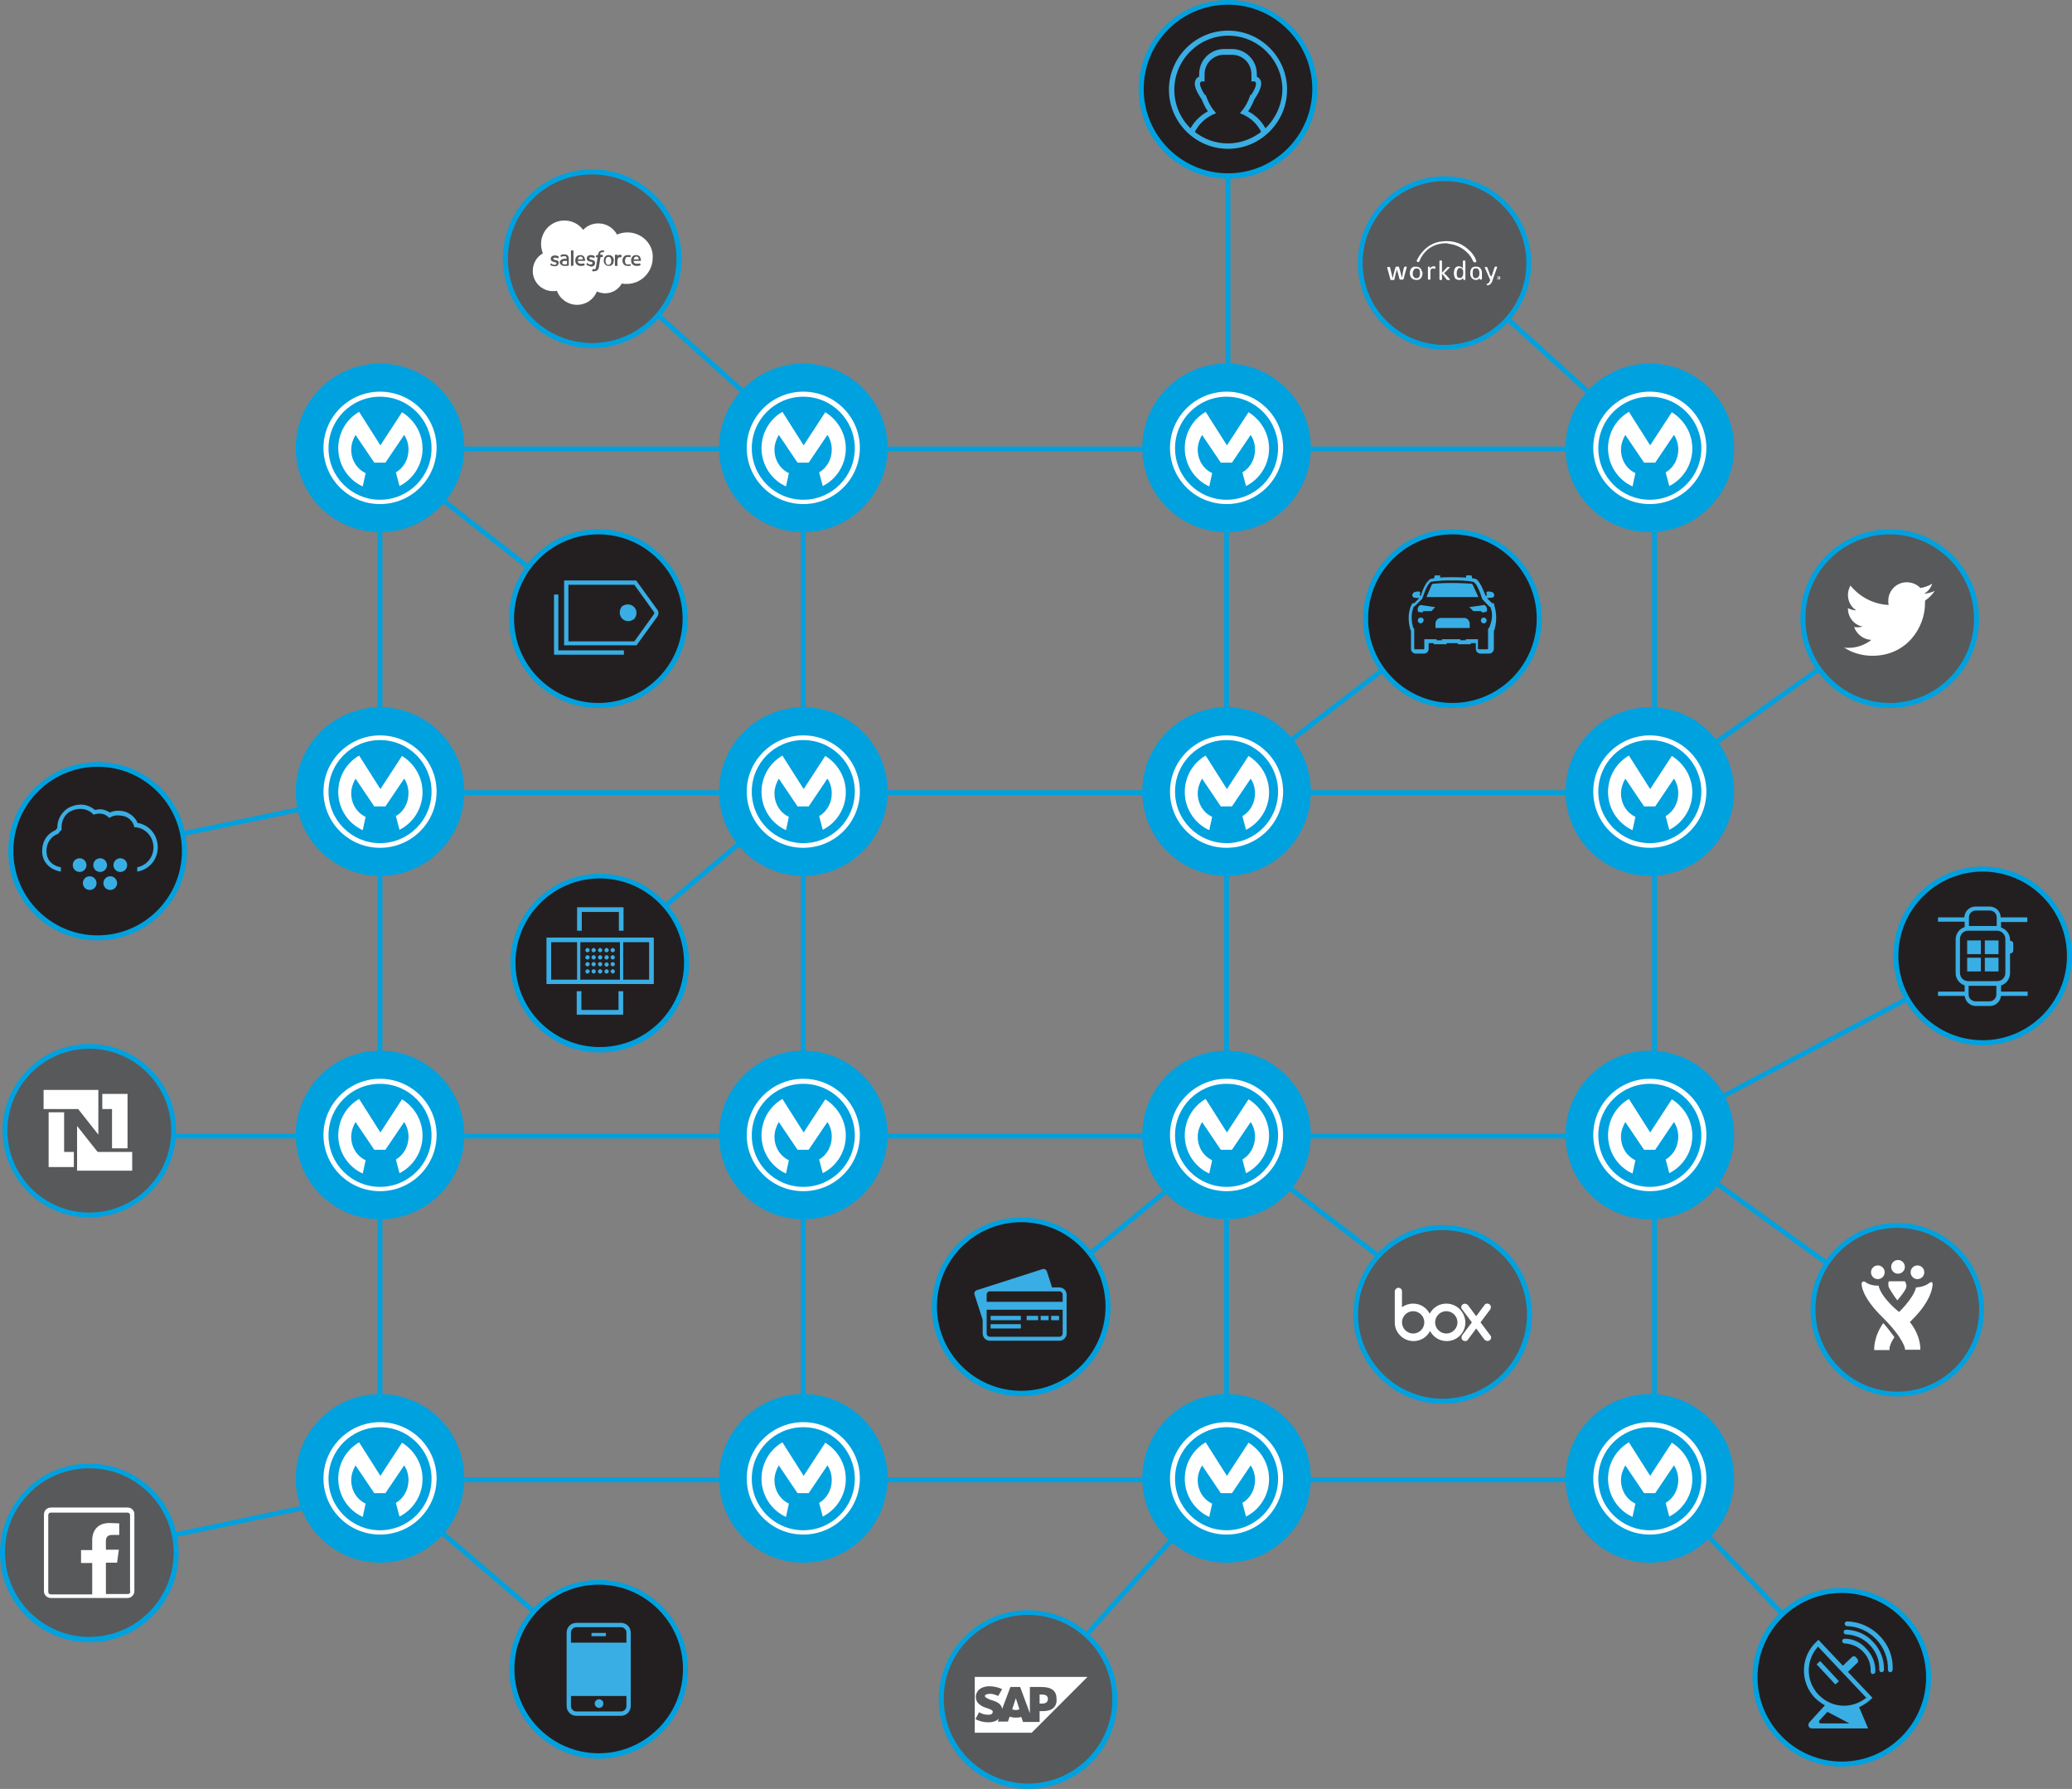 <?xml version="1.0" encoding="UTF-8" standalone="no"?>
<!-- Generator: Adobe Illustrator 19.2.1, SVG Export Plug-In . SVG Version: 6.00 Build 0)  -->
<svg id="Layer_1" style="enable-background:new 0 0 575.2 496.5" xmlns="http://www.w3.org/2000/svg" xml:space="preserve" viewBox="0 0 575.2 496.5" version="1.1" y="0px" x="0px" xmlns:xlink="http://www.w3.org/1999/xlink">
<rect x="0" y="0" width="575.2" height="496.5" fill="#808080" stroke="none"/>
<style type="text/css">
	.st0{fill:none;stroke:#00A1DF;stroke-width:1.34;stroke-miterlimit:10;}
	.st1{fill:#231F20;}
	.st2{fill:#00A1DF;}
	.st3{fill:#39AEE4;}
	.st4{fill:#58595B;}
	.st5{fill-rule:evenodd;clip-rule:evenodd;fill:#FFFFFF;}
	.st6{fill:#FFFFFF;}
	.st7{fill:#58595B;stroke:#00A1DF;stroke-width:1.34;stroke-miterlimit:10;}
</style>
	<line y1="315.5" x2="282.9" x1="342" y2="364.1" class="st0"/>
	<line y1="170.8" x2="340.5" x1="403.6" y2="219.1" class="st0"/>
	<line y1="123.7" x2="164" x1="223" y2="70.7" class="st0"/>
	<line y1="24.8" x2="340.9" x1="340.9" y2="124.6" class="st0"/>
	<line y1="73" x2="458" x1="401.4" y2="124.3" class="st0"/>
	<line y1="170.8" x2="458" x1="525.9" y2="219.1" class="st0"/>
	<line y1="264.8" x2="458" x1="552.9" y2="315" class="st0"/>
	<line y1="364.6" x2="458" x1="526.5" y2="315" class="st0"/>
	<line y1="467.4" x2="459.3" x1="513.4" y2="410.7" class="st0"/>
	<line y1="316.3" x2="406.7" x1="340.5" y2="367" class="st0"/>
	<line y1="410.4" x2="283" x1="340.5" y2="474.4" class="st0"/>
	<line y1="219.1" x2="166.6" x1="223" y2="266.7" class="st0"/>
	<line y1="125.3" x2="168.2" x1="105.7" y2="174.3" class="st0"/>
	<line y1="236.3" x2="105.5" x1="27.1" y2="220" class="st0"/>
	<line y1="315.3" x2="22.1" x1="105.5" y2="315.3" class="st0"/>
	<line y1="413.7" x2="24.8" x1="106.8" y2="431" class="st0"/>
	<line y1="410.7" x2="169.6" x1="105.5" y2="465.5" class="st0"/>
			<path class="st1" d="m166.2 487.4c-13.3 0-24.1-10.8-24.1-24.1s10.8-24.1 24.1-24.1 24.1 10.8 24.1 24.1c0.1 13.3-10.8 24.1-24.1 24.1z"/>
				<path class="st2" d="m166.2 439.8c12.9 0 23.4 10.5 23.4 23.4s-10.5 23.4-23.4 23.4-23.4-10.5-23.4-23.4c0-12.9 10.5-23.4 23.4-23.4m0-1.3c-13.7 0-24.8 11.1-24.8 24.8s11.1 24.8 24.8 24.8 24.8-11.1 24.8-24.8-11.1-24.8-24.8-24.8z"/>
		<path class="st3" d="m172.4 450.4h-12.4c-1.5 0-2.7 1.2-2.7 2.7v20.4c0 1.5 1.2 2.7 2.7 2.7h12.4c1.5 0 2.7-1.2 2.7-2.7v-20.4c0-1.5-1.2-2.7-2.7-2.7zm1.5 23.1c0 0.8-0.7 1.5-1.5 1.5h-12.4c-0.8 0-1.5-0.7-1.5-1.5v-2.8h15.4v2.8zm0-17.6h-15.4v-2.8c0-0.8 0.7-1.5 1.5-1.5h12.4c0.8 0 1.5 0.7 1.5 1.5v2.8zm-8.8 16.9c0-0.6 0.5-1.2 1.2-1.2 0.6 0 1.2 0.5 1.2 1.2s-0.5 1.2-1.2 1.2c-0.7 0-1.2-0.6-1.2-1.2zm-0.9-19.6h4v0.9h-4v-0.9z"/>
			<path class="st4" d="m164.4 95.9c-13.3 0-24.1-10.8-24.1-24.1s10.8-24.1 24.1-24.1 24.1 10.8 24.1 24.1-10.8 24.1-24.1 24.1z"/>
				<path class="st2" d="m164.4 48.4c12.9 0 23.4 10.5 23.4 23.4s-10.5 23.4-23.4 23.4-23.4-10.4-23.4-23.4 10.5-23.4 23.4-23.4m0-1.4c-13.7 0-24.8 11.1-24.8 24.8s11.1 24.8 24.8 24.8 24.8-11.1 24.8-24.8-11.1-24.8-24.8-24.8z"/>
			<path class="st5" d="m156.3 72.5c-0.1 0.1-0.2 0.2-0.2 0.4 0 0.1 0 0.2 0.1 0.3 0 0 0 0.1 0.1 0.1 0 0 0.2 0.1 0.6 0.1 0.3 0 0.5-0.1 0.5-0.1v-0.9h-0.5c-0.5 0-0.6 0.1-0.6 0.1z"/>
			<path class="st5" d="m168.9 71.3c-0.3 0-0.4 0.1-0.6 0.3-0.1 0.2-0.2 0.4-0.2 0.8 0 0.3 0.1 0.6 0.2 0.8s0.3 0.3 0.6 0.3 0.4-0.1 0.6-0.3c0.1-0.2 0.2-0.4 0.2-0.8 0-0.3-0.1-0.6-0.2-0.8-0.1-0.3-0.3-0.3-0.6-0.3z"/>
			<path class="st5" d="m161.2 71.2c-0.3 0-0.4 0.1-0.6 0.3-0.1 0.1-0.1 0.3-0.2 0.5h1.4c0-0.2 0-0.3-0.1-0.5s-0.3-0.3-0.5-0.3z"/>
			<path class="st5" d="m174.2 64.5c-1 0-2 0.2-2.9 0.6-1-1.8-2.9-3.1-5.2-3.1-1.7 0-3.2 0.7-4.2 1.8-1.2-1.6-3.1-2.6-5.2-2.6-3.6 0-6.5 2.9-6.5 6.5 0 0.9 0.2 1.8 0.5 2.6-1.7 1-2.8 2.8-2.8 4.9 0 3.1 2.5 5.6 5.6 5.6 0.4 0 0.8 0 1.1-0.1 0.8 2.3 3.1 3.9 5.6 3.9s4.6-1.5 5.5-3.7c0.7 0.3 1.5 0.5 2.3 0.5 2 0 3.7-1.1 4.6-2.7 0.5 0.1 0.9 0.1 1.4 0.1 4 0 7.2-3.3 7.2-7.3 0.2-3.8-3.1-7-7-7zm-19.1 8.4c0 0.6-0.4 1-1.1 1-0.3 0-0.7-0.1-1-0.2-0.1 0-0.1-0.1-0.2-0.1v-0.1l0.1-0.4c0-0.1 0.1 0 0.1 0s0.1 0 0.1 0.1c0.4 0.3 0.8 0.3 0.9 0.3 0.3 0 0.5-0.2 0.5-0.4s-0.3-0.3-0.6-0.4h-0.1c-0.5-0.1-0.9-0.3-0.9-0.9 0-0.5 0.4-0.9 1.1-0.9h0.1c0.4 0 0.7 0.1 1 0.3v0.1s-0.1 0.3-0.1 0.4-0.1 0-0.1 0c-0.2-0.1-0.6-0.2-0.9-0.2s-0.4 0.1-0.4 0.3 0.3 0.3 0.6 0.4h0.1c0.3 0 0.8 0.2 0.8 0.7zm2.8 0.8h-0.1c-0.1 0-0.3 0.1-0.5 0.1h-0.6c-0.2 0-0.4 0-0.5-0.1-0.2 0-0.3-0.1-0.4-0.2l-0.3-0.3c-0.1-0.1-0.1-0.3-0.1-0.4 0-0.2 0-0.3 0.1-0.4l0.3-0.3c0.1-0.1 0.3-0.1 0.4-0.2 0.2 0 0.3-0.1 0.5-0.1h0.3 0.3v-0.1c0-0.3-0.1-0.4-0.2-0.5s-0.3-0.1-0.5-0.1c0 0-0.5 0-0.8 0.2s0 0-0.1 0l-0.1-0.4v-0.1c0.2-0.1 0.6-0.2 0.6-0.2h0.5c0.4 0 0.7 0.1 0.9 0.3s0.3 0.5 0.3 0.9v1.9c0.1-0.1 0.1 0 0 0zm1.3 0v0l-0.6 0.1s-0.1 0-0.1-0.1v-4.1s0-0.1 0.1-0.1h0.5s0.1 0 0.1 0.1v4.1zm3.2-1.3v0h-2c0 0.3 0.1 0.5 0.2 0.6s0.4 0.2 0.7 0.2c0.5 0 0.7-0.1 0.8-0.1h0.1l0.1 0.4v0.1c-0.1 0.1-0.4 0.2-1 0.2-0.3 0-0.5 0-0.7-0.1s-0.4-0.2-0.5-0.3-0.2-0.3-0.3-0.5-0.1-0.4-0.1-0.6 0-0.4 0.1-0.6 0.1-0.4 0.3-0.5c0.1-0.1 0.3-0.3 0.4-0.3 0.2-0.1 0.4-0.1 0.6-0.1s0.4 0 0.6 0.1c0.1 0.1 0.2 0.1 0.4 0.3 0.1 0.1 0.2 0.3 0.2 0.5 0.2 0.3 0.1 0.7 0.1 0.7zm0.6 1.2c-0.1 0-0.1-0.1-0.2-0.1v-0.1l0.1-0.4c0-0.1 0.1 0 0.1 0s0.1 0 0.1 0.1c0.4 0.3 0.8 0.3 0.9 0.3 0.3 0 0.5-0.2 0.5-0.4s-0.3-0.3-0.6-0.4h-0.1c-0.5-0.1-0.9-0.3-0.9-0.9 0-0.5 0.4-0.9 1.1-0.9h0.1c0.4 0 0.7 0.1 1 0.3v0.1s-0.1 0.3-0.1 0.4-0.1 0-0.1 0c-0.2-0.1-0.6-0.2-0.9-0.2s-0.4 0.1-0.4 0.3 0.3 0.3 0.6 0.4h0.1c0.5 0.1 0.9 0.3 0.9 0.9s-0.4 1-1.1 1c-0.4-0.1-0.7-0.2-1.1-0.4zm4.4-2.3l-0.7 0.1-0.4 2.5c0 0.3-0.1 0.5-0.2 0.7s-0.1 0.3-0.3 0.4c-0.1 0.1-0.2 0.2-0.4 0.2-0.1 0-0.3 0.1-0.5 0.1h-0.3c-0.1 0-0.1 0-0.2-0.1v-0.1l0.1-0.4c0-0.1 0.1 0 0.1 0h0.1 0.2 0.2c0.1 0 0.1-0.1 0.2-0.1 0.1-0.1 0.1-0.2 0.1-0.3s0.1-0.3 0.1-0.5l0.4-2.4h-0.4c-0.1 0-0.1 0-0.1-0.1l0.1-0.4c0-0.1 0.1-0.1 0.1-0.1h0.4v-0.1c0.1-0.4 0.2-0.7 0.4-0.9s0.5-0.3 0.8-0.3h0.3 0.2s0.1 0 0 0.1l-0.1 0.4h-0.1-0.1-0.2-0.2c-0.1 0-0.1 0.1-0.2 0.1 0 0-0.1 0.1-0.1 0.2-0.1 0.2-0.1 0.4-0.1 0.4h0.6c0.1 0 0.1 0 0.1 0.1l0.1 0.5zm2.9 1.6c-0.1 0.2-0.1 0.4-0.3 0.5-0.1 0.1-0.3 0.3-0.4 0.3-0.2 0.1-0.4 0.1-0.6 0.1s-0.4 0-0.6-0.1-0.3-0.2-0.4-0.3-0.2-0.3-0.3-0.5-0.1-0.4-0.1-0.6 0-0.4 0.1-0.6 0.1-0.4 0.3-0.5c0.1-0.1 0.3-0.3 0.4-0.3 0.2-0.1 0.4-0.1 0.6-0.1s0.4 0 0.6 0.1 0.3 0.2 0.4 0.3 0.2 0.3 0.3 0.5 0.1 0.4 0.1 0.6c-0.1 0.2-0.1 0.4-0.1 0.6zm2.3-2c0 0.1-0.1 0.3-0.1 0.4 0 0 0 0.1-0.1 0.1h-0.2-0.3c-0.1 0-0.2 0.1-0.2 0.1-0.1 0.1-0.1 0.2-0.2 0.3 0 0.1-0.1 0.3-0.1 0.5v1.4s0 0.1-0.1 0.1h-0.5s-0.1 0-0.1-0.1v-2.9s0-0.1 0.1-0.1h0.5s0.1 0 0.1 0.1v0.2c0.1-0.1 0.2-0.2 0.3-0.2 0.1-0.1 0.3-0.1 0.5-0.1 0.2 0.1 0.4 0.1 0.4 0.2 0-0.1 0.1 0 0 0zm2.5 2.8c-0.2 0.1-0.5 0.1-0.8 0.1-0.5 0-0.9-0.1-1.1-0.4-0.3-0.3-0.4-0.7-0.4-1.1 0-0.2 0-0.4 0.1-0.6s0.2-0.4 0.3-0.5 0.3-0.3 0.5-0.3c0.2-0.1 0.4-0.1 0.6-0.1h0.4c0.1 0 0.3 0.1 0.4 0.1 0 0 0.1 0 0 0.1-0.1 0.2-0.1 0.3-0.1 0.4s-0.1 0-0.1 0c-0.2-0.1-0.4-0.1-0.6-0.1-0.3 0-0.5 0.1-0.6 0.3s-0.2 0.4-0.2 0.8 0.1 0.6 0.2 0.8c0.2 0.2 0.4 0.2 0.7 0.2h0.3c0.1 0 0.2 0 0.3-0.1h0.1v0.4zm2.8-1.3v0h-2c0 0.3 0.1 0.5 0.2 0.6s0.4 0.2 0.7 0.2c0.5 0 0.7-0.1 0.8-0.1h0.1l0.1 0.4v0.1c-0.1 0.1-0.4 0.2-1 0.2-0.3 0-0.5 0-0.7-0.1s-0.4-0.2-0.5-0.3-0.2-0.3-0.3-0.5-0.1-0.4-0.1-0.6 0-0.4 0.1-0.6 0.1-0.4 0.3-0.5c0.1-0.1 0.3-0.3 0.4-0.3 0.2-0.1 0.4-0.1 0.6-0.1s0.4 0 0.6 0.1c0.1 0.1 0.2 0.1 0.4 0.3 0.1 0.1 0.2 0.3 0.2 0.5 0.2 0.3 0.1 0.7 0.1 0.7z"/>
			<path class="st5" d="m176.7 71.2c-0.3 0-0.4 0.1-0.6 0.3-0.1 0.1-0.1 0.3-0.2 0.5h1.4c0-0.2 0-0.3-0.1-0.5s-0.3-0.3-0.5-0.3z"/>
			<path class="st1" d="m550.4 289.4c-13.3 0-24.1-10.8-24.1-24.1s10.8-24.1 24.1-24.1 24.1 10.8 24.1 24.1-10.8 24.1-24.1 24.1z"/>
				<path class="st2" d="m550.4 241.9c12.9 0 23.4 10.5 23.4 23.4s-10.5 23.4-23.4 23.4-23.4-10.5-23.4-23.4 10.5-23.4 23.4-23.4m0-1.4c-13.7 0-24.8 11.1-24.8 24.8s11.1 24.8 24.8 24.8 24.8-11.1 24.8-24.8c0-13.6-11.1-24.8-24.8-24.8z"/>
		<path class="st3" d="m562.8 255.8v-1.2h-7.4c0-1.7-1.4-3-3.1-3h-3.9c-1.7 0-3 1.3-3.1 3h-7.3v1.2h7.4v1.5c-1.4 0.4-2.5 1.8-2.5 3.4v9.4c0 1.6 1.1 2.9 2.5 3.4v1.7h-7.4v1.2h7.4c0.2 1.6 1.5 2.8 3.1 2.8h3.9c1.6 0 2.9-1.2 3.1-2.8h7.4v-1.2h-7.4v-1.7c1.4-0.4 2.5-1.8 2.5-3.4v-5.5h0.1c0.5 0 0.8-0.4 0.8-0.8v-1.9c0-0.5-0.4-0.8-0.8-0.8h-0.1v-0.3c0-1.6-1.1-2.9-2.5-3.4v-1.5h7.3zm-16.2-1.2c0-1 0.8-1.9 1.9-1.9h3.9c1 0 1.9 0.8 1.9 1.9v2.4h-7.7v-2.4zm7.6 21.4c0 1-0.8 1.9-1.9 1.9h-3.9c-1 0-1.9-0.8-1.9-1.9v-2.4h7.7v2.4zm2.5-15.4v9.4c0 1.3-1 2.3-2.3 2.3h-8c-1.3 0-2.3-1-2.3-2.3v-9.4c0-1.3 1-2.3 2.3-2.3h8c1.3 0 2.3 1.1 2.3 2.3zm-10.6 0.4h3.8v3.8h-3.8v-3.8zm4.9 0h3.8v3.8h-3.8v-3.8zm-4.9 4.8h3.8v3.8h-3.8v-3.8zm4.9 0h3.8v3.8h-3.8v-3.8z"/>
			<path class="st4" d="m285.4 495.8c-13.3 0-24.1-10.8-24.1-24.1s10.8-24.1 24.1-24.1 24.1 10.8 24.1 24.1-10.8 24.1-24.1 24.1z"/>
				<path class="st2" d="m285.4 448.2c12.9 0 23.4 10.5 23.4 23.4s-10.5 23.4-23.4 23.4-23.4-10.5-23.4-23.4c-0.1-12.9 10.4-23.4 23.4-23.4m0-1.3c-13.7 0-24.8 11.1-24.8 24.8s11.1 24.8 24.8 24.8 24.8-11.1 24.8-24.8-11.1-24.8-24.8-24.8z"/>
			<path class="st6" d="m270.6 465.4v15.5h15.8l15.5-15.5h-31.3zm19 9.5h-1v3h-4.6l-0.5-1.4c-0.5 0.2-1 0.2-1.6 0.2s-1.2-0.1-1.6-0.3l-0.5 1.4h-2.8l0.3-0.8-0.1 0.1c-0.7 0.6-1.6 0.9-2.7 0.9h-0.2c-1.2 0-2.5-0.3-3.5-0.9l1-1.9c1 0.6 1.7 0.7 2.6 0.7 0.5 0 0.8-0.1 1-0.3 0.1-0.1 0.2-0.3 0.2-0.5 0-0.5-0.7-0.7-1.5-1-0.7-0.2-1.5-0.5-2.1-1-0.7-0.5-1.1-1.2-1.1-2.2 0-0.7 0.3-1.3 0.7-1.8 0.7-0.7 1.8-1.1 3.1-1.1 1.1 0 2.5 0.3 3.5 0.8l-1.1 1.9c-1.1-0.5-1.6-0.6-2.3-0.6-0.9 0-1.4 0.3-1.4 0.6 0 0.4 0.9 0.8 1.7 1.1 1.3 0.4 2.9 0.9 3.1 2.5l2.3-6.1h2.7l2.7 7.3v-7.3h3.1c2.9 0 4.3 1 4.3 3.3 0.2 2.2-1.3 3.4-3.7 3.4z"/>
			<path class="st6" d="m289.3 470.3h-0.7v2.5h0.7c0.9 0 1.6-0.3 1.6-1.3 0-0.9-0.7-1.2-1.6-1.2z"/>
			<path class="st6" d="m282 471.3l-1 3.1c0.3 0.1 0.6 0.2 1 0.2s0.7-0.1 1-0.2l-1-3.1z"/>
			<path class="st4" d="m400.5 388.9c-13.3 0-24.1-10.8-24.1-24.1s10.8-24.1 24.1-24.1 24.1 10.8 24.1 24.1c0 13.3-10.8 24.1-24.1 24.1z"/>
				<path class="st2" d="m400.5 341.4c12.9 0 23.4 10.5 23.4 23.4s-10.5 23.4-23.4 23.4-23.5-10.5-23.5-23.4 10.5-23.4 23.5-23.4m0-1.4c-13.7 0-24.8 11.1-24.8 24.8s11.1 24.8 24.8 24.8 24.8-11.1 24.8-24.8-11.2-24.8-24.8-24.8z"/>
					<path class="st6" d="m401.5 361.8c-2 0-3.7 1.1-4.6 2.8-0.9-1.7-2.6-2.8-4.6-2.8-1.2 0-2.3 0.4-3.1 1v-4.4c0-0.6-0.5-1-1-1s-1 0.5-1 1v8.7c0 2.8 2.4 5.1 5.2 5.1 2 0 3.7-1.1 4.6-2.8 0.9 1.7 2.6 2.8 4.6 2.8 2.9 0 5.2-2.3 5.2-5.2-0.1-2.9-2.4-5.2-5.3-5.2zm-9.2 8.3c-1.7 0-3.1-1.4-3.1-3.1s1.4-3.1 3.1-3.1 3.1 1.4 3.1 3.1-1.4 3.1-3.1 3.1zm9.2 0c-1.7 0-3.1-1.4-3.1-3.1s1.4-3.1 3.1-3.1 3.1 1.4 3.1 3.1-1.4 3.1-3.1 3.1z"/>
					<path class="st6" d="m413.7 370.6l-2.7-3.6 2.7-3.6c0.3-0.5 0.2-1.1-0.2-1.4-0.5-0.3-1.1-0.3-1.4 0.2l-2.3 3.1-2.3-3.1c-0.4-0.4-1-0.5-1.4-0.2-0.5 0.3-0.6 1-0.2 1.4l2.7 3.6-2.7 3.6c-0.3 0.5-0.2 1.1 0.2 1.4 0.5 0.3 1.1 0.3 1.4-0.2l2.3-3.1 2.3 3.1c0.4 0.4 1 0.5 1.4 0.2 0.5-0.3 0.6-1 0.2-1.4z"/>
			<path class="st4" d="m524.6 195.8c-13.3 0-24.1-10.8-24.1-24.1s10.8-24.1 24.1-24.1c13.3 0 24.1 10.8 24.1 24.1s-10.8 24.1-24.1 24.1z"/>
				<path class="st2" d="m524.6 148.3c12.9 0 23.4 10.5 23.4 23.4s-10.5 23.4-23.4 23.4-23.4-10.5-23.4-23.4c-0.1-12.9 10.4-23.4 23.4-23.4m0-1.4c-13.7 0-24.8 11.1-24.8 24.8s11.1 24.8 24.8 24.8 24.8-11.1 24.8-24.8c0-13.6-11.1-24.8-24.8-24.8z"/>
			<path class="st6" d="m537.1 164c-0.9 0.4-1.9 0.7-3 0.8 1.1-0.6 1.9-1.6 2.3-2.8-1 0.6-2.1 1-3.3 1.2-0.9-1-2.3-1.6-3.8-1.6-2.8 0-5.1 2.3-5.1 5.1 0 0.4 0 0.8 0.1 1.2-4.3-0.2-8.1-2.3-10.6-5.4-0.4 0.8-0.7 1.6-0.7 2.6 0 1.8 0.9 3.4 2.3 4.3-0.8 0-1.6-0.3-2.3-0.6v0.1c0 2.5 1.8 4.6 4.1 5-0.4 0.1-0.9 0.2-1.4 0.2-0.3 0-0.7 0-1-0.1 0.7 2 2.6 3.5 4.8 3.6-1.8 1.4-4 2.2-6.4 2.2-0.4 0-0.8 0-1.2-0.1 2.3 1.5 5 2.3 7.9 2.3 9.5 0 14.6-7.8 14.6-14.6v-0.7c1.2-0.8 2-1.7 2.7-2.7z"/>
			<line y1="124.6" x2="459.3" x1="105.5" y2="124.6" class="st0"/>
			<line y1="220" x2="459.3" x1="105.5" y2="220" class="st0"/>
			<line y1="315.3" x2="459.3" x1="105.5" y2="315.3" class="st0"/>
			<line y1="410.7" x2="459.3" x1="105.5" y2="410.7" class="st0"/>
			<line y1="124.6" x2="105.5" x1="105.5" y2="410.4" class="st0"/>
			<line y1="124.6" x2="223" x1="223" y2="410.4" class="st0"/>
			<line y1="124.6" x2="340.5" x1="340.5" y2="410.4" class="st0"/>
			<line y1="124.6" x2="459.3" x1="459.3" y2="410.4" class="st0"/>
						<circle cy="219.7" cx="223" r="23.4" class="st2"/>
					<path class="st6" d="m223 204.1c-8.6 0-15.7 7-15.7 15.6s7 15.6 15.7 15.6 15.7-7 15.7-15.6c0-8.6-7-15.6-15.7-15.6zm0 29.9c-7.9 0-14.3-6.4-14.3-14.3s6.4-14.3 14.3-14.3 14.3 6.4 14.3 14.3-6.4 14.3-14.3 14.3z"/>
					<path class="st6" d="m219 226.7c-2.4-1.1-4-3.6-4-6.5 0-1.5 0.5-2.9 1.2-4.1l5.2 7.7h3.1l5.2-7.7c0.8 1.2 1.2 2.6 1.2 4.1 0 2.7-1.4 5.1-3.5 6.3l1 3.8c3.8-1.9 6.4-5.9 6.4-10.4 0-4.3-2.3-8-5.7-10.1l-6 9.2-5.9-9.3c-3.5 2-5.8 5.8-5.8 10.1 0 4.7 2.8 8.8 6.8 10.6l0.8-3.7z"/>
						<circle cy="219.7" cx="105.5" r="23.4" class="st2"/>
					<path class="st6" d="m105.5 204.1c-8.6 0-15.7 7-15.7 15.6s7 15.6 15.7 15.6 15.7-7 15.7-15.6c0-8.6-7-15.6-15.7-15.6zm0 29.9c-7.9 0-14.3-6.4-14.3-14.3s6.4-14.3 14.3-14.3 14.3 6.4 14.3 14.3-6.4 14.3-14.3 14.3z"/>
					<path class="st6" d="m101.5 226.7c-2.4-1.1-4-3.6-4-6.5 0-1.5 0.5-2.9 1.2-4.1l5.2 7.7h3.1l5.2-7.7c0.8 1.2 1.2 2.6 1.2 4.1 0 2.7-1.4 5.1-3.5 6.3l1 3.8c3.8-1.9 6.4-5.9 6.4-10.4 0-4.3-2.3-8-5.7-10.1l-6 9.2-5.9-9.3c-3.5 2-5.8 5.8-5.8 10.1 0 4.7 2.8 8.8 6.8 10.6l0.8-3.7z"/>
						<circle cy="219.7" cx="340.5" r="23.4" class="st2"/>
					<path class="st6" d="m340.5 204.1c-8.6 0-15.7 7-15.7 15.6s7 15.6 15.7 15.6 15.7-7 15.7-15.6c0-8.6-7-15.6-15.7-15.6zm0 29.9c-7.9 0-14.3-6.4-14.3-14.3s6.4-14.3 14.3-14.3 14.3 6.4 14.3 14.3-6.4 14.3-14.3 14.3z"/>
					<path class="st6" d="m336.5 226.7c-2.4-1.1-4-3.6-4-6.5 0-1.5 0.5-2.9 1.2-4.1l5.2 7.7h3.1l5.2-7.7c0.8 1.2 1.2 2.6 1.2 4.1 0 2.7-1.4 5.1-3.5 6.3l1 3.8c3.8-1.9 6.4-5.9 6.4-10.4 0-4.3-2.3-8-5.7-10.1l-6 9.2-5.9-9.3c-3.5 2-5.8 5.8-5.8 10.1 0 4.7 2.8 8.8 6.8 10.6l0.8-3.7z"/>
						<circle cy="219.7" cx="458" r="23.4" class="st2"/>
					<path class="st6" d="m458 204.1c-8.6 0-15.7 7-15.7 15.6s7 15.6 15.7 15.6 15.7-7 15.7-15.6c0-8.6-7-15.6-15.7-15.6zm0 29.9c-7.9 0-14.3-6.4-14.3-14.3s6.4-14.3 14.3-14.3 14.3 6.4 14.3 14.3-6.4 14.3-14.3 14.3z"/>
					<path class="st6" d="m454 226.7c-2.4-1.1-4-3.6-4-6.5 0-1.5 0.5-2.9 1.2-4.1l5.2 7.7h3.1l5.2-7.7c0.8 1.2 1.2 2.6 1.2 4.1 0 2.7-1.4 5.1-3.5 6.3l1 3.8c3.8-1.9 6.4-5.9 6.4-10.4 0-4.3-2.3-8-5.7-10.1l-6 9.2-5.9-9.3c-3.5 2-5.8 5.8-5.8 10.1 0 4.7 2.8 8.8 6.8 10.6l0.8-3.7z"/>
						<circle cy="124.3" cx="223" r="23.4" class="st2"/>
					<path class="st6" d="m223 108.7c-8.6 0-15.7 7-15.7 15.6s7 15.6 15.7 15.6 15.7-7 15.7-15.6c0-8.6-7-15.6-15.7-15.6zm0 30c-7.9 0-14.3-6.4-14.3-14.3s6.4-14.3 14.3-14.3 14.3 6.4 14.3 14.3-6.4 14.3-14.3 14.3z"/>
					<path class="st6" d="m219 131.3c-2.4-1.1-4-3.6-4-6.5 0-1.5 0.5-2.9 1.2-4.1l5.2 7.7h3.1l5.2-7.7c0.8 1.2 1.2 2.6 1.2 4.1 0 2.7-1.4 5.1-3.5 6.3l1 3.8c3.8-1.9 6.4-5.9 6.4-10.4 0-4.3-2.3-8-5.7-10.1l-6 9.2-5.9-9.3c-3.5 2-5.8 5.8-5.8 10.1 0 4.7 2.8 8.8 6.8 10.6l0.8-3.7z"/>
						<circle cy="124.3" cx="105.5" r="23.4" class="st2"/>
					<path class="st6" d="m105.5 108.7c-8.6 0-15.7 7-15.7 15.6s7 15.6 15.7 15.6 15.7-7 15.7-15.6c0-8.6-7-15.6-15.7-15.6zm0 30c-7.9 0-14.3-6.4-14.3-14.3s6.4-14.3 14.3-14.3 14.3 6.4 14.3 14.3-6.4 14.3-14.3 14.3z"/>
					<path class="st6" d="m101.5 131.3c-2.4-1.1-4-3.6-4-6.5 0-1.5 0.5-2.9 1.2-4.1l5.2 7.7h3.1l5.2-7.7c0.8 1.2 1.2 2.6 1.2 4.1 0 2.7-1.4 5.1-3.5 6.3l1 3.8c3.8-1.9 6.4-5.9 6.4-10.4 0-4.3-2.3-8-5.7-10.1l-6 9.2-5.9-9.3c-3.5 2-5.8 5.8-5.8 10.1 0 4.7 2.8 8.8 6.8 10.6l0.8-3.7z"/>
						<circle cy="124.3" cx="340.5" r="23.4" class="st2"/>
					<path class="st6" d="m340.5 108.7c-8.6 0-15.7 7-15.7 15.6s7 15.6 15.7 15.6 15.7-7 15.7-15.6c0-8.6-7-15.6-15.7-15.6zm0 30c-7.9 0-14.3-6.4-14.3-14.3s6.4-14.3 14.3-14.3 14.3 6.4 14.3 14.3-6.4 14.3-14.3 14.3z"/>
					<path class="st6" d="m336.5 131.3c-2.4-1.1-4-3.6-4-6.5 0-1.5 0.5-2.9 1.2-4.1l5.2 7.7h3.1l5.2-7.7c0.8 1.2 1.2 2.6 1.2 4.1 0 2.7-1.4 5.1-3.5 6.3l1 3.8c3.8-1.9 6.4-5.9 6.4-10.4 0-4.3-2.3-8-5.7-10.1l-6 9.2-5.9-9.3c-3.5 2-5.8 5.8-5.8 10.1 0 4.7 2.8 8.8 6.8 10.6l0.8-3.7z"/>
						<circle cy="124.3" cx="458" r="23.4" class="st2"/>
					<path class="st6" d="m458 108.7c-8.6 0-15.7 7-15.7 15.6s7 15.6 15.7 15.6 15.7-7 15.7-15.6c0-8.6-7-15.6-15.7-15.6zm0 30c-7.9 0-14.3-6.4-14.3-14.3s6.4-14.3 14.3-14.3 14.3 6.4 14.3 14.3-6.4 14.3-14.3 14.3z"/>
					<path class="st6" d="m454 131.3c-2.4-1.1-4-3.6-4-6.5 0-1.5 0.5-2.9 1.2-4.1l5.2 7.7h3.1l5.2-7.7c0.8 1.2 1.2 2.6 1.2 4.1 0 2.7-1.4 5.1-3.5 6.3l1 3.8c3.8-1.9 6.4-5.9 6.4-10.4 0-4.3-2.3-8-5.7-10.1l-6 9.2-5.9-9.3c-3.5 2-5.8 5.8-5.8 10.1 0 4.7 2.8 8.8 6.8 10.6l0.8-3.7z"/>
						<circle cy="315" cx="223" r="23.4" class="st2"/>
					<path class="st6" d="m223 299.4c-8.6 0-15.7 7-15.7 15.6s7 15.6 15.7 15.6 15.7-7 15.7-15.6c0-8.6-7-15.6-15.7-15.6zm0 30c-7.9 0-14.3-6.4-14.3-14.3s6.4-14.3 14.3-14.3 14.3 6.4 14.3 14.3-6.4 14.3-14.3 14.3z"/>
					<path class="st6" d="m219 322c-2.4-1.1-4-3.6-4-6.5 0-1.5 0.5-2.9 1.2-4.1l5.2 7.7h3.1l5.2-7.7c0.8 1.2 1.2 2.6 1.2 4.1 0 2.7-1.4 5.1-3.5 6.3l1 3.8c3.8-1.9 6.4-5.9 6.4-10.4 0-4.3-2.3-8-5.7-10.1l-6 9.2-5.9-9.3c-3.5 2-5.8 5.8-5.8 10.1 0 4.7 2.8 8.8 6.8 10.6l0.8-3.7z"/>
						<circle cy="315" cx="105.5" r="23.4" class="st2"/>
					<path class="st6" d="m105.5 299.4c-8.6 0-15.7 7-15.7 15.6s7 15.6 15.7 15.6 15.7-7 15.7-15.6c0-8.6-7-15.6-15.7-15.6zm0 30c-7.9 0-14.3-6.4-14.3-14.3s6.4-14.3 14.3-14.3 14.3 6.4 14.3 14.3-6.4 14.3-14.3 14.3z"/>
					<path class="st6" d="m101.5 322c-2.4-1.1-4-3.6-4-6.5 0-1.5 0.5-2.9 1.2-4.1l5.2 7.7h3.1l5.2-7.7c0.8 1.2 1.2 2.6 1.2 4.1 0 2.7-1.4 5.1-3.5 6.3l1 3.8c3.8-1.9 6.4-5.9 6.4-10.4 0-4.3-2.3-8-5.7-10.1l-6 9.2-5.9-9.3c-3.5 2-5.8 5.8-5.8 10.1 0 4.7 2.8 8.8 6.8 10.6l0.8-3.7z"/>
						<circle cy="315" cx="340.5" r="23.4" class="st2"/>
					<path class="st6" d="m340.5 299.4c-8.6 0-15.7 7-15.7 15.6s7 15.6 15.7 15.6 15.7-7 15.7-15.6c0-8.6-7-15.6-15.7-15.6zm0 30c-7.9 0-14.3-6.4-14.3-14.3s6.4-14.3 14.3-14.3 14.3 6.4 14.3 14.3-6.4 14.3-14.3 14.3z"/>
					<path class="st6" d="m336.5 322c-2.4-1.1-4-3.6-4-6.5 0-1.5 0.5-2.9 1.2-4.1l5.2 7.7h3.1l5.2-7.7c0.8 1.2 1.2 2.6 1.2 4.1 0 2.7-1.4 5.1-3.5 6.3l1 3.8c3.8-1.9 6.4-5.9 6.4-10.4 0-4.3-2.3-8-5.7-10.1l-6 9.2-5.9-9.3c-3.5 2-5.8 5.8-5.8 10.1 0 4.7 2.8 8.8 6.8 10.6l0.8-3.7z"/>
						<circle cy="315" cx="458" r="23.4" class="st2"/>
					<path class="st6" d="m458 299.4c-8.6 0-15.7 7-15.7 15.6s7 15.6 15.7 15.6 15.7-7 15.7-15.6c0-8.6-7-15.6-15.7-15.6zm0 30c-7.9 0-14.3-6.4-14.3-14.3s6.4-14.3 14.3-14.3 14.3 6.4 14.3 14.3-6.4 14.3-14.3 14.3z"/>
					<path class="st6" d="m454 322c-2.4-1.1-4-3.6-4-6.5 0-1.5 0.5-2.9 1.2-4.1l5.2 7.7h3.1l5.2-7.7c0.8 1.2 1.2 2.6 1.2 4.1 0 2.7-1.4 5.1-3.5 6.3l1 3.8c3.8-1.9 6.4-5.9 6.4-10.4 0-4.3-2.3-8-5.7-10.1l-6 9.2-5.9-9.3c-3.5 2-5.8 5.8-5.8 10.1 0 4.7 2.8 8.8 6.8 10.6l0.8-3.7z"/>
						<circle cy="410.3" cx="223" r="23.4" class="st2"/>
					<path class="st6" d="m223 394.7c-8.6 0-15.7 7-15.7 15.6s7 15.6 15.7 15.6 15.7-7 15.7-15.6c0-8.6-7-15.6-15.7-15.6zm0 30c-7.9 0-14.3-6.4-14.3-14.3s6.4-14.3 14.3-14.3 14.3 6.4 14.3 14.3-6.4 14.3-14.3 14.3z"/>
					<path class="st6" d="m219 417.3c-2.4-1.1-4-3.6-4-6.5 0-1.5 0.5-2.9 1.2-4.1l5.2 7.7h3.1l5.2-7.7c0.8 1.2 1.2 2.6 1.2 4.1 0 2.7-1.4 5.1-3.5 6.3l1 3.8c3.8-1.9 6.4-5.9 6.4-10.4 0-4.3-2.3-8-5.7-10.1l-6 9.2-5.9-9.3c-3.5 2-5.8 5.8-5.8 10.1 0 4.7 2.8 8.8 6.8 10.6l0.8-3.7z"/>
						<circle cy="410.3" cx="105.5" r="23.4" class="st2"/>
					<path class="st6" d="m105.5 394.7c-8.6 0-15.7 7-15.7 15.6s7 15.6 15.7 15.6 15.7-7 15.7-15.6c0-8.6-7-15.6-15.7-15.6zm0 30c-7.9 0-14.3-6.4-14.3-14.3s6.4-14.3 14.3-14.3 14.3 6.4 14.3 14.3-6.4 14.3-14.3 14.3z"/>
					<path class="st6" d="m101.5 417.3c-2.4-1.1-4-3.6-4-6.5 0-1.5 0.5-2.9 1.2-4.1l5.2 7.7h3.1l5.2-7.7c0.8 1.2 1.2 2.6 1.2 4.1 0 2.7-1.4 5.1-3.5 6.3l1 3.8c3.8-1.9 6.4-5.9 6.4-10.4 0-4.3-2.3-8-5.7-10.1l-6 9.2-5.9-9.3c-3.5 2-5.8 5.8-5.8 10.1 0 4.7 2.8 8.8 6.8 10.6l0.8-3.7z"/>
						<circle cy="410.3" cx="340.5" r="23.4" class="st2"/>
					<path class="st6" d="m340.5 394.7c-8.6 0-15.7 7-15.7 15.6s7 15.6 15.7 15.6 15.7-7 15.7-15.6c0-8.6-7-15.6-15.7-15.6zm0 30c-7.9 0-14.3-6.4-14.3-14.3s6.4-14.3 14.3-14.3 14.3 6.4 14.3 14.3-6.4 14.3-14.3 14.3z"/>
					<path class="st6" d="m336.5 417.3c-2.4-1.1-4-3.6-4-6.5 0-1.5 0.5-2.9 1.2-4.1l5.2 7.7h3.1l5.2-7.7c0.8 1.2 1.2 2.6 1.2 4.1 0 2.7-1.4 5.1-3.5 6.3l1 3.8c3.8-1.9 6.4-5.9 6.4-10.4 0-4.3-2.3-8-5.7-10.1l-6 9.2-5.9-9.3c-3.5 2-5.8 5.8-5.8 10.1 0 4.7 2.8 8.8 6.8 10.6l0.8-3.7z"/>
						<circle cy="410.3" cx="458" r="23.4" class="st2"/>
					<path class="st6" d="m458 394.7c-8.6 0-15.7 7-15.7 15.6s7 15.6 15.7 15.6 15.7-7 15.7-15.6c0-8.6-7-15.6-15.7-15.6zm0 30c-7.9 0-14.3-6.4-14.3-14.3s6.4-14.3 14.3-14.3 14.3 6.4 14.3 14.3-6.4 14.3-14.3 14.3z"/>
					<path class="st6" d="m454 417.3c-2.4-1.1-4-3.6-4-6.5 0-1.5 0.5-2.9 1.2-4.1l5.2 7.7h3.1l5.2-7.7c0.8 1.2 1.2 2.6 1.2 4.1 0 2.7-1.4 5.1-3.5 6.3l1 3.8c3.8-1.9 6.4-5.9 6.4-10.4 0-4.3-2.3-8-5.7-10.1l-6 9.2-5.9-9.3c-3.5 2-5.8 5.8-5.8 10.1 0 4.7 2.8 8.8 6.8 10.6l0.8-3.7z"/>
			<path class="st1" d="m403.2 195.8c-13.3 0-24.1-10.8-24.1-24.1s10.8-24.1 24.1-24.1c13.3 0 24.1 10.8 24.1 24.1s-10.8 24.1-24.1 24.1z"/>
				<path class="st2" d="m403.2 148.3c12.9 0 23.4 10.5 23.4 23.4s-10.5 23.4-23.4 23.4-23.4-10.5-23.4-23.4c0-12.9 10.5-23.4 23.4-23.4m0-1.4c-13.7 0-24.8 11.1-24.8 24.8s11.1 24.8 24.8 24.8 24.8-11.1 24.8-24.8c0-13.6-11.1-24.8-24.8-24.8z"/>
		<path class="st3" d="m410.4 165.7h-14.4l1.4-3.3c0.1-0.2 0.3-0.4 0.5-0.4 4.7-0.4 9.2-0.1 10.5 0 0.2 0 0.4 0.2 0.5 0.4l1.5 3.3zm1.7 2.2l-4.2 0.6 1.1 1.1h2.1l0.4 0.4 1.1-0.2c0.1 0 0.6-1.2-0.5-1.9zm-0.2 3.5c-0.5 0-0.8 0.4-0.8 0.8 0 0.5 0.4 0.8 0.8 0.8 0.5 0 0.8-0.4 0.8-0.8 0-0.5-0.4-0.8-0.8-0.8zm-17.6-3.5c-1.2 0.7-0.6 1.9-0.6 1.9l1.1 0.2 0.4-0.4h2.2l1-1.1-4.1-0.6zm0.1 3.5c-0.5 0-0.8 0.4-0.8 0.8 0 0.5 0.4 0.8 0.8 0.8s0.8-0.4 0.8-0.8c0.1-0.5-0.3-0.8-0.8-0.8zm12.1 0.1h-6.5c-0.8 0-1.5 0.7-1.5 1.5v1.3h9.5v-1.3c-0.1-0.8-0.7-1.5-1.5-1.5zm8.4 3.2v0.1l-0.1 0.1-0.1 0.1v5.1c0 0.7-0.6 1.3-1.3 1.3h-2.4c-0.7 0-1.3-0.6-1.3-1.3v-1.6h-1.4v0.3h-3.6v-0.3h-3.1v0.3h-3.6v-0.3h-1.4v1.6c0 0.7-0.6 1.3-1.3 1.3h-2.3c-0.7 0-1.3-0.6-1.3-1.3v-5.1l-0.1-0.1-0.1-0.1v-0.1c-1.2-4.5 0.4-7 0.5-7.1l0.2-0.2h0.4l1.4-1.4c-0.5 0-1.5-0.1-1.6-0.2-0.2-0.1-0.7-0.7 0.1-1.4 0 0 2.2-0.8 1.7 0.5l-0.1 0.4h0.4v-0.2c0.6-1.8 1.2-3.1 1.9-3.8 0.3-0.3 0.6-0.6 0.9-0.7h0.1s0.2 0 0.7-0.1l0.2-0.8h1.5v0.6c0.8-0.1 1.7-0.1 2.7-0.1h1.9c0.9 0 1.8 0.1 2.6 0.1v-0.6h1.5l0.2 0.8c0.5 0.1 0.7 0.1 0.7 0.1h0.1c0.3 0.1 0.6 0.3 0.9 0.7 0.6 0.7 1.2 2 1.9 3.8 0 0.1 0 0.1 0.1 0.2h0.4l-0.1-0.4c-0.5-1.3 1.7-0.5 1.7-0.5 0.8 0.7 0.2 1.3 0.1 1.4s-1.2 0.1-1.7 0.2l1.4 1.4h0.4l0.2 0.2c-0.3 0.1 1.3 2.7 0.1 7.1zm-1.2-6.3h-0.2l-2-2.1-0.3-0.9c-0.7-2.1-1.3-3.1-1.7-3.5l-0.4-0.4c-0.1 0-0.3 0-0.6-0.1l-0.7-0.1c-0.8-0.1-2-0.2-3.7-0.2h-1.9c-1.6 0-2.9 0.1-3.7 0.2l-0.7 0.1c-0.3 0-0.5 0.1-0.6 0.1s-0.2 0.1-0.4 0.4c-0.4 0.4-1 1.4-1.7 3.5-0.3 0.8-0.3 0.8-0.3 0.8l-0.1 0.1-2 2h-0.2c-0.3 0.7-1.1 2.7-0.2 5.9l0.1 0.1 0.2 0.2v5.5c0 0.1 0.1 0.2 0.2 0.2h2.4c0.1 0 0.2-0.1 0.2-0.2v-2.6h3.4v0.3h1.5v-0.3h5.1v0.3h1.5v-0.3h3.4v2.6c0 0.1 0.1 0.2 0.2 0.2h2.4c0.1 0 0.2-0.1 0.2-0.2v-5.5l0.2-0.2c0.1 0 0.1-0.1 0.1-0.1 1.4-3.1 0.6-5.1 0.3-5.8z"/>
			<path class="st1" d="m511.3 489.7c-13.3 0-24.1-10.8-24.1-24.1s10.8-24.1 24.1-24.1c13.3 0 24.1 10.8 24.1 24.1s-10.8 24.1-24.1 24.1z"/>
				<path class="st2" d="m511.3 442.1c12.9 0 23.4 10.5 23.4 23.4s-10.5 23.4-23.4 23.4-23.4-10.5-23.4-23.4 10.5-23.4 23.4-23.4m0-1.4c-13.7 0-24.8 11.1-24.8 24.8s11.1 24.8 24.8 24.8 24.8-11.1 24.8-24.8c0-13.6-11.1-24.8-24.8-24.8z"/>
		<path class="st3" d="m504.3 461.9l1-0.9 5.2 5.6-1 0.9-5.2-5.6zm7.8-7.1c-0.1 0-0.1 0 0 0-0.4 0-0.7 0.3-0.7 0.6 0 0.4 0.3 0.7 0.6 0.7 2 0.1 3.9 0.9 5.3 2.4s2.1 3.4 2 5.4c0 0.4 0.3 0.7 0.6 0.7 0.4 0 0.7-0.3 0.7-0.6 0.1-2.4-0.8-4.6-2.4-6.3-1.6-1.9-3.8-2.9-6.1-2.9zm0.9 9.2l6.8 7.2-0.5 0.5c-1 0.9-2.1 1.6-3.2 2.1l2.5 5.9h-15.6c-0.9 0-1.3-1-0.7-1.7l4.3-4.7c-1-0.6-2-1.3-2.8-2.1-4.2-4.4-4-11.5 0.5-15.6l0.5-0.5 6.8 7.2 2.5-2.4c0.3-0.3 0.8-0.3 1.1 0l0.4 0.5c0.3 0.3 0.3 0.8 0 1.1l-2.6 2.5zm0.4 14.3l-6.1-3.2-2.2 2.4c-0.3 0.3-0.1 0.8 0.4 0.8h7.9zm-8.7-21.3c-3.4 3.7-3.5 9.5 0.1 13.3 1.9 2 4.4 3.1 7.1 3.1 2.3 0 4.4-0.8 6.2-2.2l-13.4-14.2zm17.2-2.9c-2.4-2.5-5.6-4-9.1-4.1-0.4 0-0.7 0.3-0.7 0.6 0 0.4 0.3 0.7 0.6 0.7 3.1 0.1 6 1.4 8.2 3.7 2.1 2.3 3.3 5.2 3.2 8.4 0 0.4 0.3 0.7 0.6 0.7 0.4 0 0.7-0.3 0.7-0.6 0.2-3.6-1.1-6.9-3.5-9.4zm-9.4-1.8c-0.4 0-0.7 0.3-0.7 0.6 0 0.4 0.3 0.7 0.6 0.7 2.6 0.1 4.9 1.1 6.7 3s2.7 4.3 2.6 6.8c0 0.4 0.3 0.7 0.6 0.7 0.4 0 0.7-0.3 0.7-0.6 0.1-2.9-1-5.7-3-7.8-1.9-2.1-4.6-3.3-7.5-3.4z"/>
			<path class="st1" d="m166.5 291.4c-13.3 0-24.1-10.8-24.1-24.1s10.8-24.1 24.1-24.1 24.1 10.8 24.1 24.1c0 13.3-10.8 24.1-24.1 24.1z"/>
				<path class="st2" d="m166.5 243.8c12.9 0 23.4 10.5 23.4 23.4s-10.5 23.4-23.4 23.4-23.4-10.5-23.4-23.4 10.5-23.4 23.4-23.4m0-1.3c-13.7 0-24.8 11.1-24.8 24.8s11.1 24.8 24.8 24.8 24.8-11.1 24.8-24.8-11.1-24.8-24.8-24.8z"/>
		<path class="st3" d="m167.8 267.7c0-0.3 0.3-0.6 0.6-0.6s0.6 0.3 0.6 0.6-0.3 0.6-0.6 0.6c-0.4-0.1-0.6-0.3-0.6-0.6zm0.6 2.5c0.3 0 0.6-0.3 0.6-0.6s-0.3-0.6-0.6-0.6-0.6 0.3-0.6 0.6 0.2 0.6 0.6 0.6zm-1.8-3.9c0.3 0 0.6-0.3 0.6-0.6s-0.3-0.6-0.6-0.6c-0.3 0-0.6 0.3-0.6 0.6s0.3 0.6 0.6 0.6zm0-2c0.3 0 0.6-0.3 0.6-0.6s-0.3-0.6-0.6-0.6c-0.3 0-0.6 0.3-0.6 0.6s0.3 0.6 0.6 0.6zm1.8 2c0.3 0 0.6-0.3 0.6-0.6s-0.3-0.6-0.6-0.6c-0.3 0-0.6 0.3-0.6 0.6s0.2 0.6 0.6 0.6zm1.7 1.9c0.3 0 0.6-0.3 0.6-0.6s-0.3-0.6-0.6-0.6c-0.3 0-0.6 0.3-0.6 0.6s0.3 0.6 0.6 0.6zm0-1.9c0.3 0 0.6-0.3 0.6-0.6s-0.3-0.6-0.6-0.6c-0.3 0-0.6 0.3-0.6 0.6s0.3 0.6 0.6 0.6zm-1.7-2c0.3 0 0.6-0.3 0.6-0.6s-0.3-0.6-0.6-0.6c-0.3 0-0.6 0.3-0.6 0.6s0.2 0.6 0.6 0.6zm1.7 5.9c0.3 0 0.6-0.3 0.6-0.6s-0.3-0.6-0.6-0.6-0.6 0.3-0.6 0.6c0.1 0.3 0.3 0.6 0.6 0.6zm0-5.9c0.3 0 0.6-0.3 0.6-0.6s-0.3-0.6-0.6-0.6c-0.3 0-0.6 0.3-0.6 0.6s0.3 0.6 0.6 0.6zm-7 2c0.3 0 0.6-0.3 0.6-0.6s-0.3-0.6-0.6-0.6c-0.3 0-0.6 0.3-0.6 0.6s0.2 0.6 0.6 0.6zm0 1.9c0.3 0 0.6-0.3 0.6-0.6s-0.3-0.6-0.6-0.6c-0.3 0-0.6 0.3-0.6 0.6s0.2 0.6 0.6 0.6zm0 2c0.3 0 0.6-0.3 0.6-0.6s-0.3-0.6-0.6-0.6-0.6 0.3-0.6 0.6 0.2 0.6 0.6 0.6zm3.5-2c0.3 0 0.6-0.3 0.6-0.6s-0.3-0.6-0.6-0.6c-0.3 0-0.6 0.3-0.6 0.6s0.3 0.6 0.6 0.6zm-3.5-3.9c0.3 0 0.6-0.3 0.6-0.6s-0.3-0.6-0.6-0.6c-0.3 0-0.6 0.3-0.6 0.6s0.2 0.6 0.6 0.6zm1.7 3.9c0.3 0 0.6-0.3 0.6-0.6s-0.3-0.6-0.6-0.6c-0.3 0-0.6 0.3-0.6 0.6s0.3 0.6 0.6 0.6zm0 2c0.3 0 0.6-0.3 0.6-0.6s-0.3-0.6-0.6-0.6-0.6 0.3-0.6 0.6c0.1 0.3 0.3 0.6 0.6 0.6zm1.8 0c0.3 0 0.6-0.3 0.6-0.6s-0.3-0.6-0.6-0.6-0.6 0.3-0.6 0.6 0.3 0.6 0.6 0.6zm-1.8-5.9c0.3 0 0.6-0.3 0.6-0.6s-0.3-0.6-0.6-0.6c-0.3 0-0.6 0.3-0.6 0.6s0.3 0.6 0.6 0.6zm0 2c0.3 0 0.6-0.3 0.6-0.6s-0.3-0.6-0.6-0.6c-0.3 0-0.6 0.3-0.6 0.6s0.3 0.6 0.6 0.6zm-3.4-13.2h10.4v5.2h1.3v-6.5h-12.9v6.5h1.3v-5.2zm10.4 27.2h-10.4v-5.2h-1.3v6.5h12.9v-6.5h-1.3v5.2zm9.7-20.1v12.9h-29.8v-12.9h29.8zm-21.4 1.3h-7.1v10.4h7.2v-10.4zm12 0h-11v10.4h11v-10.4zm8.1 0h-7.2v10.4h7.2v-10.4z"/>
			<path class="st1" d="m27.1 260.4c-13.3 0-24.1-10.8-24.1-24.1s10.8-24.1 24.1-24.1 24.1 10.8 24.1 24.1c0.1 13.3-10.8 24.1-24.1 24.1z"/>
				<path class="st2" d="m27.1 212.8c12.9 0 23.4 10.5 23.4 23.4s-10.5 23.4-23.4 23.4-23.4-10.5-23.4-23.4 10.5-23.4 23.4-23.4m0-1.3c-13.7 0-24.8 11.1-24.8 24.8s11.2 24.7 24.8 24.7c13.7 0 24.8-11.1 24.8-24.8s-11.1-24.7-24.8-24.7z"/>
				<circle cy="240.1" cx="22.1" r="1.9" class="st3"/>
				<circle cy="240.1" cx="27.8" r="1.9" class="st3"/>
				<circle cy="245.1" cx="24.9" r="1.9" class="st3"/>
				<circle cy="245.1" cx="30.6" r="1.9" class="st3"/>
				<circle cy="240.1" cx="33.4" r="1.9" class="st3"/>
			<path class="st3" d="m38.2 228.4c-0.4-1-1.3-2.2-3.1-3-0.2-0.1-1.1-0.4-2.3-0.4-0.8 0-1.7 0.2-2.3 0.5-0.6-0.4-1.6-0.9-2.8-0.9-0.4 0-0.8 0.1-1.3 0.2-0.8-0.6-2.1-1.5-4-1.5-1.1 0-2.2 0.3-3.4 0.9-0.1 0.1-3.1 1.7-3.1 5.6-0.2 0.2-0.3 0.4-0.5 0.6-0.4 0.2-0.9 0.4-1.5 0.9-1 0.8-2.2 2.3-2.2 4.9 0 3.8 3.1 5.4 5.2 5.7v-1.2c-1.3-0.2-4-1.2-4-4.5 0-2.1 1-3.3 1.8-4 0.5-0.4 1-0.6 1.4-0.8l0.2-0.1 0.1-0.2c0.1-0.2 0.3-0.4 0.5-0.6l0.2-0.2v-0.3c-0.2-3.4 2.3-4.8 2.4-4.8 1-0.5 1.9-0.7 2.8-0.7 1.6 0 2.8 0.7 3.5 1.4l0.2 0.2 0.3-0.1c1.4-0.4 2.7-0.2 3.7 0.7l0.3 0.3 0.4-0.2c0.6-0.4 1.3-0.5 2.1-0.5 1 0 1.8 0.3 1.9 0.3 1.3 0.5 2.1 1.4 2.5 2.6l0.1 0.4h0.4c2.8 0.3 4.9 2.7 4.9 5.6 0 2.7-1.9 5-4.5 5.5v1.2c3.2-0.5 5.7-3.3 5.7-6.7 0-3.5-2.4-6.3-5.6-6.8z"/>
			<path class="st1" d="m166.1 195.8c-13.3 0-24.1-10.8-24.1-24.1s10.8-24.1 24.1-24.1 24.1 10.8 24.1 24.1-10.8 24.1-24.1 24.1z"/>
				<path class="st2" d="m166.1 148.3c12.9 0 23.4 10.5 23.4 23.4s-10.5 23.4-23.4 23.4-23.4-10.5-23.4-23.4c0-12.9 10.5-23.4 23.4-23.4m0-1.4c-13.7 0-24.8 11.1-24.8 24.8s11.1 24.8 24.8 24.8 24.8-11.1 24.8-24.8c0-13.6-11.1-24.8-24.8-24.8z"/>
		<path class="st3" d="m176.2 171.6c-0.1 0.1-0.2 0.3-0.3 0.3-2.4 1.6-4.9-1-3.4-3.4 0.1-0.1 0.2-0.3 0.3-0.3 2.4-1.5 5 1 3.4 3.4zm6.3-0.5l-5.8 8h-0.3-19.8v-18h20l5.8 8c0.5 0.6 0.5 1.4 0.1 2zm-1-1.3l-5.4-7.5h-18.3v15.7h18.3l5.4-7.5c0.2-0.3 0.2-0.5 0-0.7zm-26.5-4.8h-1.2v16.7h19.4v-1.2h-18.2v-15.5z"/>
			<path class="st1" d="m340.9 48.9c-13.3 0-24.1-10.8-24.1-24.1s10.8-24.1 24.1-24.1c13.3 0 24.1 10.8 24.1 24.1s-10.8 24.1-24.1 24.1z"/>
				<path class="st2" d="m340.9 1.3c12.9 0 23.4 10.5 23.4 23.4s-10.5 23.4-23.4 23.4-23.4-10.5-23.4-23.4 10.4-23.4 23.4-23.4m0-1.3c-13.7 0-24.8 11.1-24.8 24.8s11.1 24.8 24.8 24.8c13.7 0 24.8-11.1 24.8-24.8s-11.1-24.8-24.8-24.8z"/>
		<path class="st3" d="m340.9 8.5c-9 0-16.4 7.4-16.4 16.4s7.4 16.4 16.4 16.4 16.4-7.4 16.4-16.4-7.3-16.4-16.4-16.4zm-9.2 28.1c1.1-2.1 2.8-3.8 5-4.8l0.9-0.4-0.6-0.7c-1.3-1.6-1.9-3.3-2.3-4.4l-0.2 0.1c-1.6-2.5-1.4-3.3-1.3-3.5s0.4-0.3 0.5-0.3h0.7v-2c0-3 2.4-5.4 5.4-5.4h2.2c3 0 5.4 2.4 5.4 5.4v2h0.7c0.1 0 0.4 0 0.5 0.3 0.1 0.2 0.3 1.1-1.3 3.5l-0.2-0.1c-0.3 1.1-1 2.8-2.3 4.4l-0.6 0.7 0.9 0.4c2.2 1 4 2.7 5 4.8-2.6 2-5.8 3.2-9.3 3.2-3.4 0-6.6-1.2-9.1-3.2zm19.6-1c-1.1-2-2.7-3.6-4.8-4.7 0.8-1.2 1.3-2.3 1.7-3.3 1.7-2.5 2.3-4.3 1.7-5.4-0.3-0.5-0.7-0.8-1-0.9v-0.8c0-3.8-3.1-6.9-6.9-6.9h-2.2c-3.8 0-6.9 3.1-6.9 6.9v0.8c-0.4 0.1-0.8 0.4-1 0.9-0.6 1.2 0 2.9 1.7 5.4 0.4 1 0.9 2.1 1.7 3.3-2 1.1-3.7 2.7-4.8 4.7-2.8-2.7-4.5-6.5-4.5-10.7 0-8.2 6.7-15 15-15 8.2 0 15 6.7 15 15-0.1 4.2-1.9 8-4.7 10.7z"/>
			<path class="st4" d="m24.8 455.1c-13.3 0-24.1-10.8-24.1-24.1s10.8-24.1 24.1-24.1 24.1 10.8 24.1 24.1-10.8 24.1-24.1 24.1z"/>
				<path class="st2" d="m24.8 407.5c12.9 0 23.4 10.5 23.4 23.4s-10.5 23.4-23.4 23.4-23.4-10.5-23.4-23.4c-0.1-12.9 10.4-23.4 23.4-23.4m0-1.3c-13.7 0-24.8 11.1-24.8 24.8s11.1 24.8 24.8 24.8 24.8-11.1 24.8-24.8c0-13.7-11.1-24.8-24.8-24.8z"/>
		<path class="st6" d="m35.5 418.4h-21.4c-1.1 0-1.9 0.9-1.9 1.9v21.3c0 1.1 0.9 1.9 1.9 1.9h21.3c1.1 0 1.9-0.9 1.9-1.9v-21.3c0.1-1-0.8-1.9-1.8-1.9zm0.7 23.3c0 0.4-0.3 0.7-0.7 0.7h-6.1v-8.7h3.1l0.5-3.6h-3.6v-2.3c0-1 0.3-1.8 1.8-1.8h1.9v-3.2c-0.3 0-1.5-0.1-2.8-0.1-2.8 0-4.7 1.7-4.7 4.8v2.7h-3.1v3.6h3.1v8.7h-11.5c-0.4 0-0.7-0.3-0.7-0.7v-21.3c0-0.4 0.3-0.7 0.7-0.7h21.3c0.4 0 0.7 0.3 0.7 0.7v21.2z"/>
		<circle cy="73" cx="401" r="23.4" class="st7"/>
				<path class="st6" d="m401.4 67.5c-3.4 0.1-5.9 1.7-7.3 4.8v0.1c-0.1 0.3-0.4 0.4-0.6 0.3s-0.3-0.4-0.1-0.6c0.4-0.7 0.8-1.5 1.4-2.1 1.4-1.7 3.3-2.8 5.5-3 3.2-0.4 5.9 0.6 8.1 3 0.6 0.7 1.1 1.4 1.4 2.3 0.1 0.2 0 0.4-0.2 0.5s-0.4 0-0.6-0.2c0-0.1-0.1-0.1-0.1-0.2-0.4-0.9-1-1.8-1.8-2.5-1.3-1.2-2.8-1.9-4.6-2.2-0.2 0-0.3 0-0.5-0.1-0.3-0.1-0.5-0.1-0.6-0.1z"/>
						<path class="st6" d="m387.8 74.5v0.3c-0.1 0.3-0.2 0.7-0.3 1-0.1 0.6-0.3 1.1-0.4 1.7 0 0.2-0.1 0.2-0.3 0.2h-0.6c-0.1 0-0.2 0-0.2-0.1l-0.9-3.3c0-0.2 0-0.2 0.2-0.2h0.4c0.1 0 0.2 0 0.2 0.2l0.3 1.2 0.3 1.2c0 0.2 0.1 0.4 0.1 0.6v0.1c0-0.2 0-0.3 0.1-0.5 0.1-0.4 0.2-0.8 0.3-1.3s0.3-0.9 0.4-1.4c0-0.1 0.1-0.2 0.2-0.2h0.6c0.1 0 0.2 0.1 0.2 0.2 0.2 0.8 0.5 1.7 0.7 2.5 0 0.2 0.1 0.4 0.1 0.5v0.1-0.3c0.1-0.4 0.2-0.8 0.2-1.2 0.1-0.5 0.2-1.1 0.4-1.6 0-0.1 0.1-0.1 0.2-0.2h0.4c0.1 0 0.2 0.1 0.1 0.2-0.3 1-0.5 2-0.8 3 0 0.1-0.1 0.2-0.1 0.3s-0.1 0.1-0.2 0.1h-0.7c-0.1 0-0.1 0-0.2-0.2-0.2-0.6-0.3-1.3-0.5-1.9-0.1-0.2-0.2-0.6-0.2-1z"/>
						<path class="st6" d="m406.1 74.5v0-2c0-0.1 0.1-0.2 0.2-0.2h0.3c0.1 0 0.2 0.1 0.2 0.2v5c0 0.1-0.1 0.2-0.2 0.2h-0.2c-0.1 0-0.2-0.1-0.2-0.2s0-0.2-0.1-0.3l-0.1 0.1c-0.2 0.3-0.5 0.4-0.8 0.4-0.2 0-0.5 0-0.7-0.1-0.4-0.1-0.6-0.4-0.7-0.7-0.1-0.2-0.1-0.5-0.2-0.8 0-0.4 0-0.7 0.1-1.1 0.1-0.6 0.5-1 1.1-1.1 0.5 0 1 0.1 1.3 0.6v0zm-1.7 1.3v0.3c0 0.2 0 0.4 0.1 0.6s0.2 0.3 0.4 0.4c0.3 0.1 0.9 0.1 1.1-0.4 0-0.1 0-0.1 0.1-0.2 0.1-0.3 0.1-0.7 0.1-1.1 0-0.2-0.1-0.4-0.2-0.6-0.2-0.4-0.5-0.5-0.9-0.4-0.3 0.1-0.4 0.3-0.5 0.5-0.2 0.4-0.2 0.7-0.2 0.9z"/>
						<path class="st6" d="m400.3 75.7c0.1-0.1 0.1-0.2 0.2-0.2 0.4-0.4 0.8-0.9 1.2-1.3 0.1-0.1 0.1-0.1 0.2-0.1h0.5c0.1 0 0.1 0 0.1 0.1 0 0 0 0.1-0.1 0.1-0.5 0.5-0.9 1-1.4 1.4 0 0-0.1 0-0.1 0.1 0.2 0.2 0.3 0.4 0.5 0.5 0.4 0.4 0.7 0.8 1.1 1.2 0 0 0.1 0.1 0 0.1l-0.1 0.1h-0.5c-0.1 0-0.2 0-0.3-0.1-0.4-0.6-0.9-1.1-1.3-1.7 0.1 0 0.1-0.1 0-0.2v0.2 1.6c0 0.2-0.1 0.2-0.2 0.2h-0.3c-0.1 0-0.2-0.1-0.2-0.2v-5c0-0.1 0-0.2 0.2-0.2h0.3c0.1 0 0.2 0.1 0.2 0.2v3.1 0.1z"/>
						<path class="st6" d="m414 76.8c0.1-0.3 0.2-0.5 0.3-0.8l0.6-1.8c0-0.1 0.1-0.2 0.2-0.2h0.4c0.1 0 0.2 0.1 0.1 0.2-0.5 1.3-0.9 2.7-1.4 4-0.2 0.4-0.5 0.8-0.9 0.9-0.1 0-0.1 0.1-0.2 0.1s-0.2 0-0.3-0.1l-0.1-0.1c-0.1-0.1 0-0.2 0.1-0.2 0.4-0.1 0.6-0.4 0.8-0.8 0.1-0.2 0.1-0.3 0-0.5-0.5-1.1-0.9-2.1-1.4-3.2-0.1-0.1 0-0.2 0.1-0.2h0.4c0.1 0 0.2 0.1 0.2 0.2 0.3 0.7 0.6 1.5 0.8 2.2 0.2 0 0.2 0.1 0.3 0.3z"/>
						<path class="st6" d="m410.7 77.2c-0.1 0-0.1 0 0 0-0.3 0.4-0.6 0.5-0.9 0.5-0.8 0-1.4-0.5-1.6-1.3-0.1-0.5-0.1-1 0.1-1.5 0.2-0.6 0.7-0.9 1.2-0.9 0.3 0 0.7 0 1 0.1 0.4 0.2 0.7 0.6 0.8 1 0.1 0.2 0.1 0.5 0.1 0.7v1.6c0 0.1-0.1 0.2-0.2 0.2h-0.2c-0.1 0-0.2 0-0.2-0.1-0.1-0.1-0.1-0.2-0.1-0.3zm0-1.4c0-0.2 0-0.4-0.1-0.6-0.1-0.6-0.5-0.8-1.1-0.7-0.4 0-0.6 0.3-0.6 0.6-0.1 0.5-0.1 1 0 1.5 0.1 0.4 0.3 0.6 0.7 0.6s0.7-0.1 0.9-0.5c0.2-0.3 0.2-0.6 0.2-0.9z"/>
						<path class="st6" d="m394.9 75.8c0 0.4-0.1 0.8-0.3 1.2-0.3 0.4-0.7 0.7-1.2 0.7-0.3 0-0.5 0-0.8-0.1-0.4-0.1-0.8-0.4-1-0.8-0.3-0.7-0.3-1.3 0-2 0.2-0.5 0.7-0.8 1.2-0.8 0.3 0 0.6 0 0.9 0.1 0.6 0.2 0.9 0.6 1 1.2 0.2 0.1 0.2 0.3 0.2 0.5zm-2.7 0v0.5c0 0.2 0.1 0.4 0.3 0.6 0.2 0.3 0.5 0.3 0.9 0.3s0.6-0.3 0.7-0.6c0.1-0.2 0.1-0.4 0.1-0.6 0-0.3 0-0.7-0.1-1-0.2-0.4-0.4-0.5-0.9-0.5-0.4 0-0.7 0.2-0.8 0.6-0.2 0.2-0.2 0.4-0.2 0.7z"/>
						<path class="st6" d="m396.9 74.5l0.2-0.2c0.3-0.3 0.6-0.4 1-0.4 0.1 0 0.2 0 0.3 0.1 0.1 0 0.1 0.1 0.1 0.2s-0.1 0.2-0.1 0.3-0.1 0.2-0.2 0.1c-0.1 0-0.3-0.1-0.4-0.1-0.2 0-0.4 0-0.5 0.2-0.2 0.2-0.2 0.4-0.2 0.6v2.1c0 0.1 0 0.2-0.1 0.2h-0.5c-0.1 0-0.1-0.1-0.1-0.2v-1.5-1.7c0-0.2 0-0.2 0.2-0.2h0.2c0.1 0 0.1 0 0.2 0.1-0.2 0.2-0.2 0.3-0.1 0.4z"/>
						<path class="st6" d="m416.5 77.1c0 0.3-0.2 0.5-0.5 0.5s-0.5-0.2-0.5-0.5 0.2-0.5 0.5-0.5c0.2 0 0.5 0.3 0.5 0.5zm-1 0c0 0.2 0.2 0.4 0.4 0.4s0.4-0.2 0.4-0.4-0.2-0.4-0.4-0.4-0.4 0.2-0.4 0.4zm0.3 0.3h-0.1v-0.5h0.2 0.2l0.1 0.1c0 0.1 0 0.1-0.1 0.1 0.1 0 0.1 0.1 0.1 0.1v0.1h-0.1v-0.1c0-0.1 0-0.1-0.1-0.1h-0.1v0.3zm0-0.3c0.1 0 0.2 0 0.2-0.1 0 0 0-0.1-0.1-0.1h-0.1v0.2z"/>
								<circle cy="363.5" cx="526.7" r="23.4" class="st7"/>
				<path class="st6" d="m516.8 356.4s-0.2 3.3 5.7 9.1 6.6 9.1 6.3 9.1h4.3s0.4-6.1-6.3-10.8c0 0-4.6-3.7-5.3-7 0 0-2.3 0.2-3.8-1.1-0.1 0-0.9-0.3-0.9 0.7z"/>
					<path class="st6" d="m526 365.6c1.2 0.8 2.2 1.8 2.9 2.7 0.6-0.6 1.2-1.3 1.9-2 5.9-5.8 5.7-9.9 5.7-9.9 0-1-0.8-0.4-0.8-0.4-1.6 1.3-3.8 1.3-3.8 1.3-0.7 3.2-5.3 7.4-5.3 7.4-0.3 0.2-0.6 0.4-0.9 0.7 0.1 0.1 0.3 0.2 0.3 0.2z"/>
					<path class="st6" d="m525.9 371.1c-0.8-1-1.8-2.5-3.1-3.9-2.8 4-2.5 7.5-2.5 7.5h4.3c-0.2-0.1-0.1-1.5 1.3-3.6z"/>
				<path class="st6" d="m524.5 355.6h4.3s0.6 0.9 0.4 1.6c-0.2 1.1-2.5 3.7-2.5 3.7s-1.7-2.3-2.4-3.7c0-0.1-0.3-1.6 0.2-1.6z"/>
				<circle cy="353.1" cx="532.3" r="1.9" class="st6"/>
				<circle cy="353.1" cx="521.3" r="1.9" class="st6"/>
				<circle cy="351.6" cx="526.9" r="1.9" class="st6"/>
							<circle cy="313.8" cx="24.8" r="23.4" class="st7"/>
		<polygon points="28.4 303.6 28.4 307.8 31.1 307.8 31.1 318.7 35.4 318.7 35.4 303.6" class="st6"/>
		<polygon points="21.7 302.5 12.1 302.5 12.1 307.8 21.7 307.8 27.3 314.9 27.3 302.5" class="st6"/>
		<polygon points="27.1 324.9 36.7 324.9 36.7 319.7 27.1 319.7 21.4 312.5 21.4 324.9" class="st6"/>
		<polygon points="20.5 323.9 20.5 319.7 17.8 319.7 17.8 308.7 13.5 308.7 13.5 323.9" class="st6"/>
			<path class="st1" d="m283.5 386.8c-13.3 0-24.1-10.8-24.1-24.1s10.8-24.1 24.1-24.1 24.1 10.8 24.1 24.1-10.8 24.1-24.1 24.1z"/>
				<path class="st2" d="m283.5 339.2c12.9 0 23.4 10.5 23.4 23.4s-10.5 23.4-23.4 23.4-23.4-10.5-23.4-23.4c0-12.9 10.5-23.4 23.4-23.4m0-1.3c-13.7 0-24.8 11.1-24.8 24.8s11.1 24.8 24.8 24.8 24.8-11.1 24.8-24.8-11.1-24.8-24.8-24.8z"/>
			<path class="st3" d="m294 357.3h-2l-0.1-0.5-1.3-4c-0.2-0.5-0.7-0.7-1.1-0.6l-18.4 5.9c-0.5 0.2-0.7 0.7-0.6 1.1l1.3 4 1 3.1v3.8c0 1.1 0.9 2 2 2h19.3c1.1 0 2-0.9 2-2v-10.8c0-1.1-0.9-2-2.1-2zm1 6.2v6.6c0 0.5-0.4 0.9-0.9 0.9h-19.3c-0.5 0-0.9-0.4-0.9-0.9v-6.6h21.1v-2.2h-21.1v-2c0-0.5 0.4-0.9 0.9-0.9h19.3c0.5 0 0.9 0.4 0.9 0.9v4.2z"/>
			<polygon points="291.8 365.2 291.8 366.4 291.8 366.4 294 366.4 294 365.2" class="st3"/>
			<rect y="365.2" x="288.9" height="1.2" class="st3" width="2.2"/>
			<polygon points="285 366.4 285 366.4 288.2 366.4 288.2 365.2 285 365.2" class="st3"/>
			<polygon points="275 366.4 275 366.4 283.4 366.4 283.4 365.2 275 365.2" class="st3"/>
			<polygon points="275 368.7 275 368.7 283.4 368.7 283.4 367.5 275 367.5" class="st3"/>
</svg>
